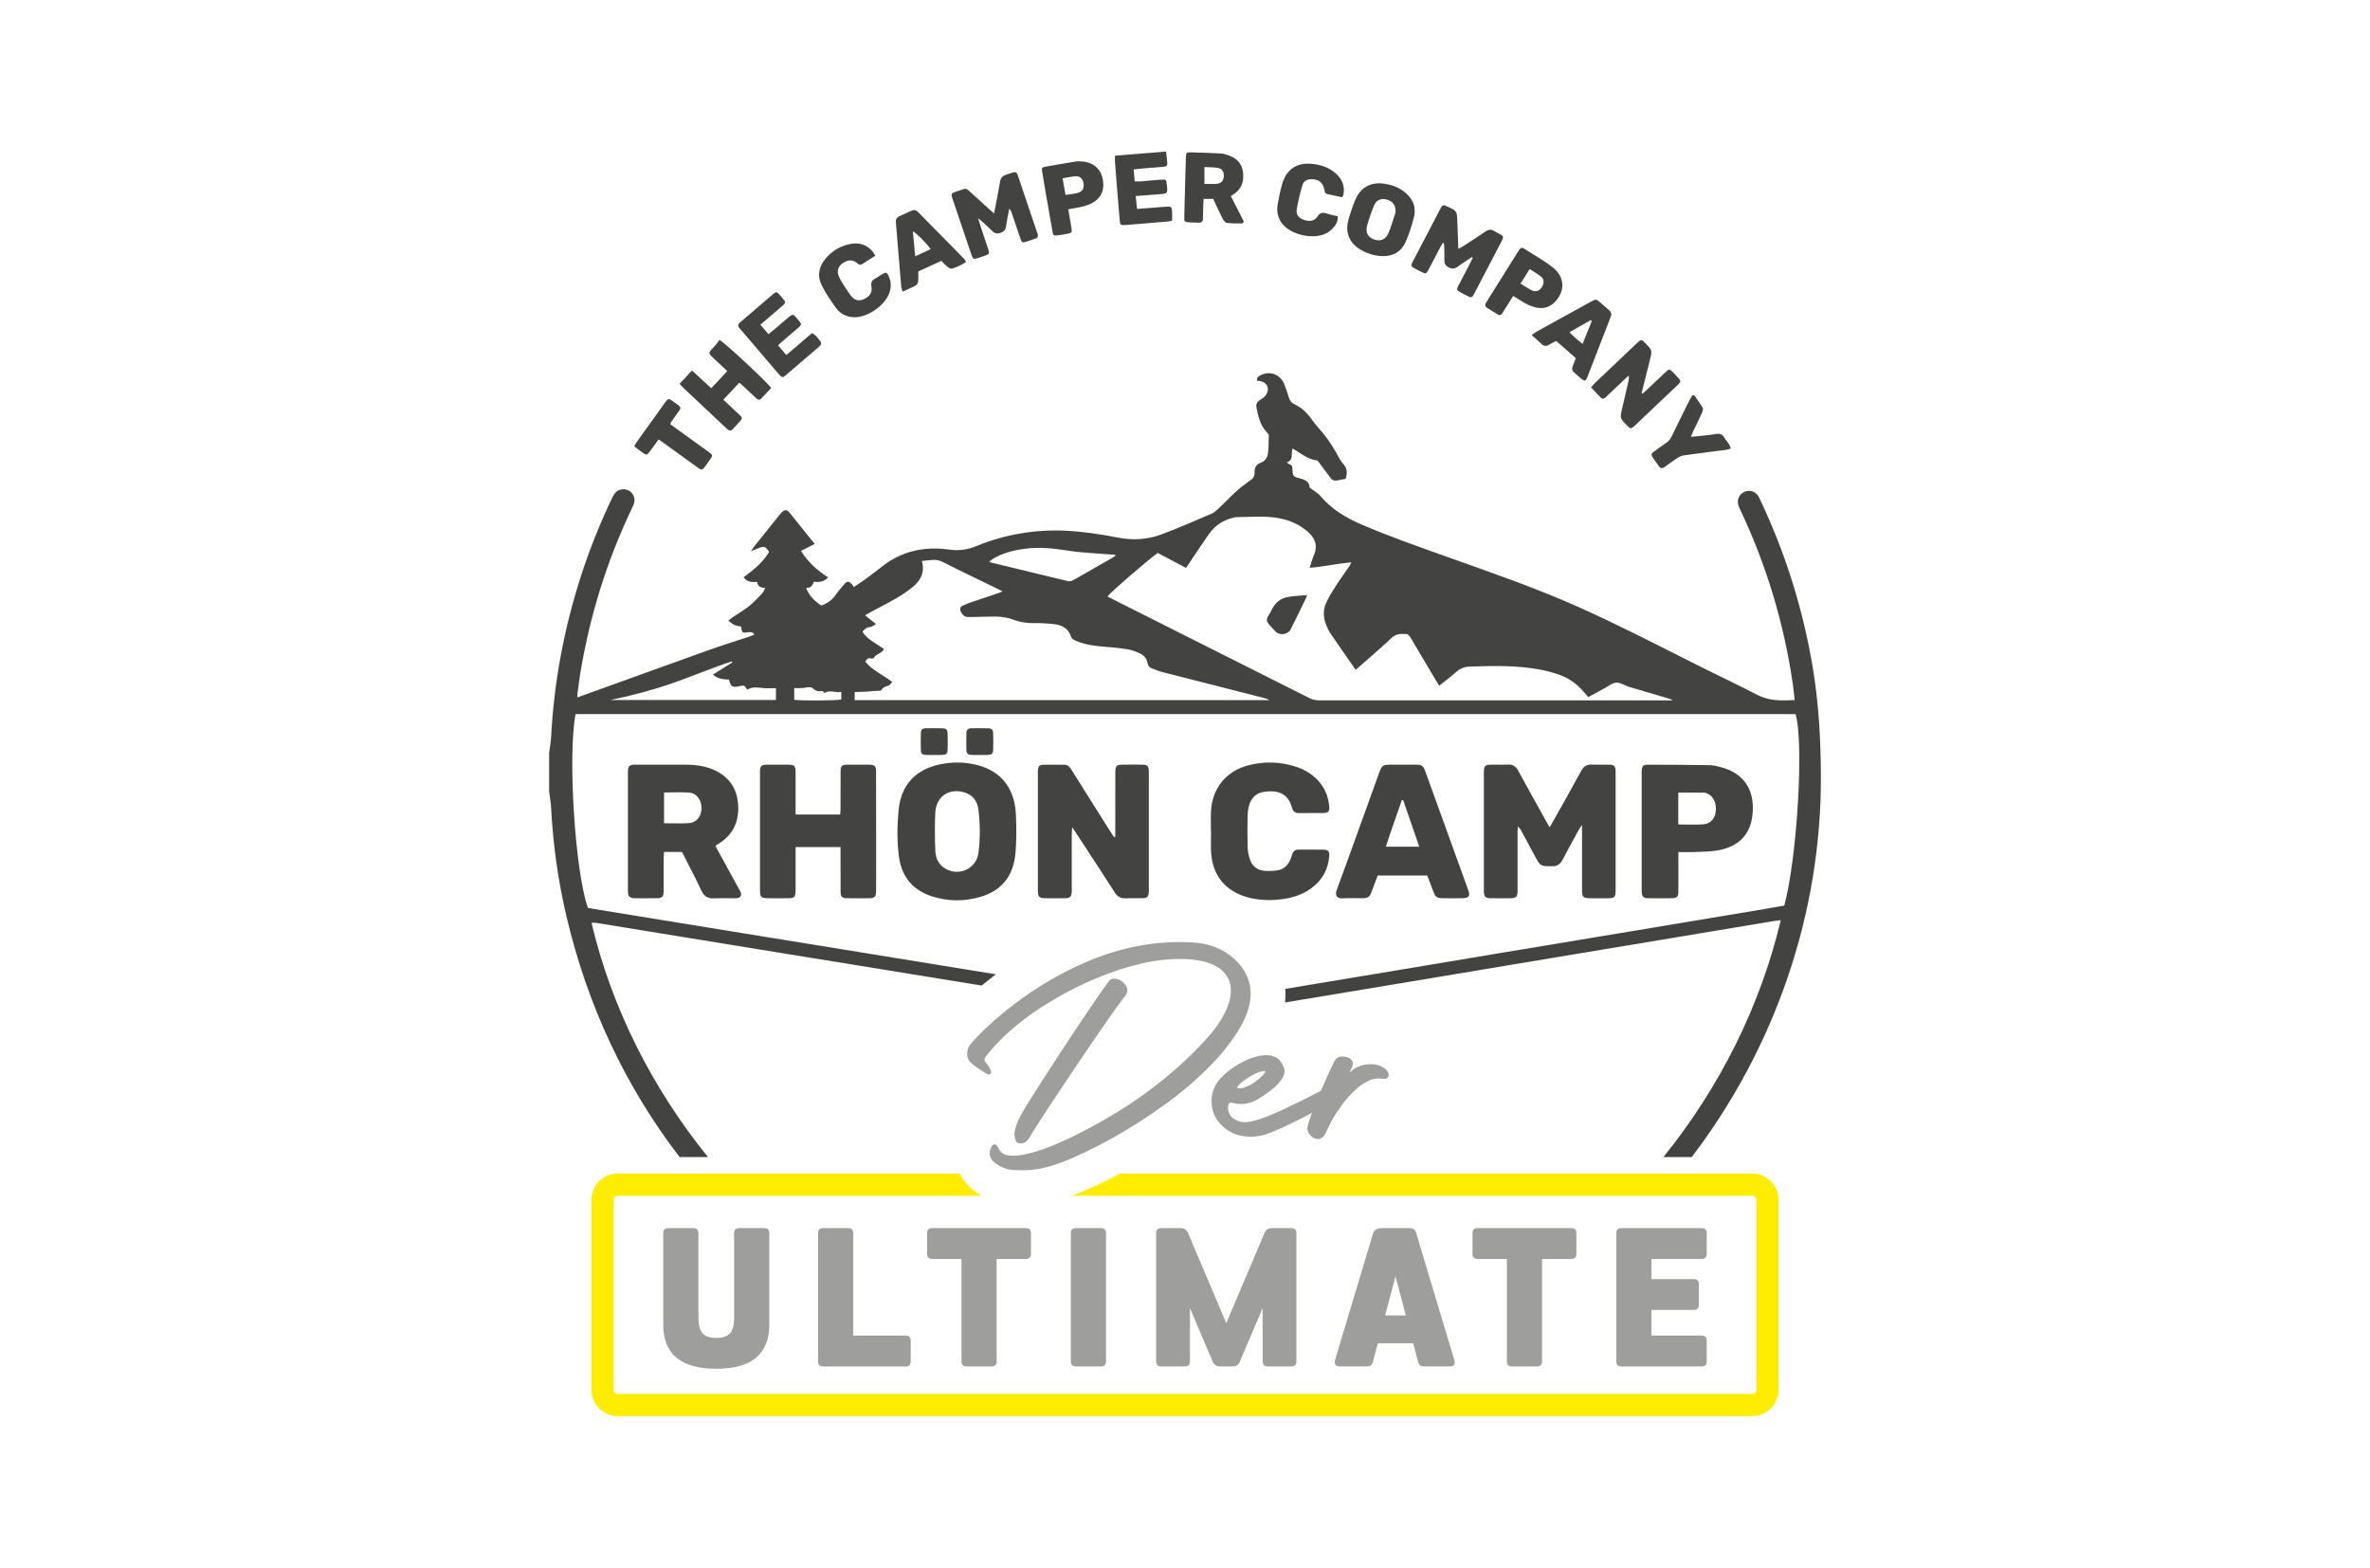 <?xml version="1.0" encoding="UTF-8"?> <svg xmlns="http://www.w3.org/2000/svg" width="384px" height="254px" clip-rule="evenodd" fill-rule="evenodd" image-rendering="optimizeQuality" shape-rendering="geometricPrecision" text-rendering="geometricPrecision" version="1.0" viewBox="0 0 384 254.03" xml:space="preserve"> <defs> <style type="text/css"> .fil2 {fill:#9E9E9D} .fil0 {fill:#434342;fill-rule:nonzero} .fil1 {fill:#FFED00;fill-rule:nonzero} </style> </defs> <path class="fil0" d="m269.52 187.5c9.14-11.32 15.72-24.48 19.02-38.39-0.4 0.04-0.7 0.07-1 0.12-6.06 1.01-12.13 2.02-18.19 3.03-6.09 1.02-12.19 2.03-18.28 3.04l-19.38 3.24c-6.45 1.08-12.91 2.14-19.37 3.22l-4.11 0.68c0.07-0.72 0.09-1.45 0.04-2.2l15-2.49c6.46-1.07 12.92-2.16 19.37-3.24 7.19-1.2 14.38-2.38 21.56-3.58 7.31-1.22 14.62-2.44 21.92-3.66 1.02-0.17 2.04-0.36 3.01-0.53 2.1-7.81 3.19-26.43 1.83-31.02h-197.7c-1.28 6.79-0.08 25.52 2 31.39 0.3 0.06 0.63 0.13 0.96 0.18 3.97 0.65 7.95 1.3 11.92 1.94 5.5 0.89 10.99 1.79 16.48 2.68 5.1 0.82 10.19 1.65 15.29 2.48 5.49 0.89 10.98 1.79 16.47 2.68 1.67 0.27 3.34 0.54 5.01 0.81-0.13 0.1-0.26 0.2-0.4 0.3-0.65 0.5-1.29 1-1.93 1.52-5.2-0.84-10.41-1.7-15.62-2.54-5.49-0.89-10.98-1.78-16.48-2.67-5.09-0.83-10.19-1.66-15.29-2.49-5.03-0.82-10.07-1.64-15.11-2.46-0.23-0.03-0.47 0-0.71 0 3.19 13.54 9.69 26.62 18.87 37.96h-4.6c-8.83-11.53-14.93-24.56-18.33-39-1.36-5.78-2.18-11.66-2.49-17.6-0.04-0.88-0.21-1.76-0.32-2.63v-6.28c0.11-0.85 0.27-1.69 0.32-2.54 0.47-8.93 2.1-17.64 4.85-26.14 1.4-4.34 3.1-8.56 5.06-12.67 0.37-0.78 0.85-1.35 1.79-1.36 1.24-0.01 2.1 1.15 1.72 2.34-0.08 0.26-0.21 0.51-0.33 0.76-4.08 8.55-6.85 17.51-8.38 26.86-0.17 1.06-0.3 2.13-0.44 3.19-0.02 0.15 0 0.3 0 0.58 0.39-0.14 0.7-0.24 1-0.36 6.65-2.39 13.29-4.81 19.95-7.19 2.26-0.81 4.55-1.52 6.82-2.28 0.29-0.09 0.57-0.21 0.92-0.35-0.25-0.37-0.55-0.44-0.89-0.39-1.12 0.16-1.12 0.16-1.29-0.91-0.36-0.08-0.76-0.12-1.11-0.28-0.32-0.14-0.58-0.4-0.95-0.67 0.29-0.23 0.46-0.39 0.65-0.52 0.89-0.61 1.84-1.15 2.68-1.81 0.76-0.61 1.43-1.34 2.11-2.04 0.23-0.23 0.35-0.56 0.56-0.93-0.74-0.04-1.26-0.24-1.32-0.98-0.84 0.02-1.63 0.1-2.2-0.77 1.58-1.14 3.11-2.37 4.13-4.1-0.61-0.92-0.8-0.98-1.78-0.58-0.34 0.14-0.67 0.27-1.18 0.48 0.24-0.36 0.37-0.56 0.51-0.74 1.37-1.71 2.73-3.41 4.1-5.12 0.14-0.16 0.27-0.34 0.43-0.48 0.44-0.41 0.81-0.43 1.18 0.03 1.38 1.69 2.74 3.4 4.13 5.12-0.75 0.38-1.44 0.74-2.23 1.14 1.16 1.82 2.63 3.17 4.4 4.28-0.65 0.75-1.46 0.8-2.33 0.71-0.16 0.65-0.56 1.01-1.23 1.01 0.41 1.11 1.27 2.09 2.46 2.84 0.94-0.34 1.74-0.86 2.32-1.72 0.38-0.55 0.83-1.06 1.26-1.58 0.61-0.73 0.83-0.73 1.45-0.05 0.08 0.09 0.13 0.21 0.22 0.37 0.66-0.45 1.23-0.81 1.77-1.2 0.89-0.66 1.79-1.31 2.65-2.01 3.24-2.61 6.97-3.44 11.01-2.87 1.55 0.21 2.95 0.04 4.39-0.55 4.64-1.9 9.49-2.74 14.51-2.51 2.87 0.14 5.69 0.57 8.5 1.12 2.38 0.46 4.75 0.33 7-0.51 2.76-1.02 5.46-2.22 8.18-3.38 0.38-0.16 0.71-0.47 1.03-0.76 1.47-1.35 2.78-2.88 4.42-4.04 0.23-0.16 0.43-0.36 0.66-0.5 0.58-0.33 0.88-0.76 0.84-1.49-0.04-0.65 0.28-1.19 0.95-1.43 0.79-0.28 1.16-0.91 1.23-1.68 0.09-0.91 0.11-1.84 0.12-2.75 0-0.18-0.18-0.39-0.32-0.53-0.74-0.78-1.15-1.74-1.41-2.76-0.09-0.36-0.16-0.72-0.24-1.08-0.17-0.76 0.02-1.08 0.71-1.5 0.35-0.21 0.71-0.51 0.9-0.86 0.55-1.02-0.01-1.98-1.18-2.12l-0.38-0.03c-0.07-0.48 0.21-0.69 0.55-0.87 1.51-0.81 3.22-0.19 3.88 1.44 0.28 0.72 0.52 1.45 0.75 2.18 0.15 0.5 0.42 0.84 0.92 1.07 1.14 0.53 2.02 1.38 2.74 2.4 0.36 0.51 0.75 0.98 1.15 1.44 1.11 1.25 2.08 2.59 2.89 4.06 0.35 0.64 0.65 1.3 1.17 1.85 0.58 0.61 0.61 1.36 0.31 2.34-0.41 0.07-0.82 0.11-1.22 0.22-0.55 0.15-0.95 0-1.28-0.46-0.69-0.94-1.4-1.87-2.05-2.75-1.6-0.15-2.7-1.19-4.03-1.94-0.35 0.73 0.27 1.83-0.95 2.24 0.21 0.15 0.31 0.28 0.43 0.31 0.41 0.12 0.49 0.39 0.49 0.77 0.02 1.11 0.12 1.26 1.19 1.51 0.93 0.22 1.6 0.65 1.59 1.5 0.69 0.53 1.34 0.87 1.77 1.39 1.82 2.14 4.1 3.5 6.66 4.6 4.53 1.95 9.17 3.57 13.8 5.22 7.21 2.57 14.45 5.06 21.44 8.19 6.29 2.82 12.42 5.97 18.57 9.07 3.43 1.73 6.91 3.36 10.32 5.13 1.91 0.99 3.89 0.94 6.04 0.84-0.1-0.87-0.17-1.68-0.28-2.49-1.43-9.84-4.24-19.26-8.49-28.25-0.13-0.28-0.27-0.56-0.36-0.85-0.26-0.88 0.15-1.77 0.97-2.15 0.8-0.37 1.68-0.13 2.21 0.6 0.14 0.2 0.24 0.42 0.35 0.65 4.1 8.66 6.95 17.73 8.53 27.19 0.96 5.75 1.29 11.54 1.32 17.37 0.14 22.52-7.47 44.3-20.93 61.98h-4.59zm-49.86-78.95c-1.41-2.03-2.77-3.97-4.1-5.92-0.26-0.37-0.44-0.81-0.63-1.23-0.57-1.31-0.6-2.65 0.04-3.93 0.46-0.93 1.01-1.83 1.58-2.7 0.65-1.01 1.37-1.97 2.05-2.96 0.12-0.18 0.2-0.4 0.35-0.7-2.31 0.23-4.46 0.71-6.76 0.9 0.27-0.8 0.45-1.49 0.73-2.13 0.56-1.3 0.25-2.42-0.68-3.38-0.42-0.44-0.92-0.82-1.43-1.15-1.13-0.72-2.38-1.17-3.69-1.4-2.29-0.4-4.6-0.16-6.9-0.15l-0.36 0.08c-1.62 0.38-2.95 1.23-3.92 2.58-1.11 1.55-2.14 3.15-3.21 4.73l-0.56 0.84c-1.6-0.85-3.12-1.65-4.59-2.43-1.66 1.19-7.75 6.46-8.14 7.05 0.22 0.11 0.43 0.24 0.65 0.35 10.71 5.38 21.43 10.76 32.13 16.15 0.55 0.28 1.1 0.35 1.69 0.35h56.1 1.01c-0.26-0.21-0.54-0.28-0.83-0.36-2.09-0.61-4.18-1.22-6.27-1.85-0.7-0.21-1.4-0.72-2.06-0.67-0.68 0.05-1.31 0.62-1.96 0.96-0.86 0.46-1.72 0.93-2.56 1.39-1.81-2.25-3.03-3.13-5.44-3.88-0.77-0.24-1.54-0.43-2.33-0.58-3.77-0.71-7.59-0.62-11.4-0.49-0.87 0.03-1.58 0.29-2.24 0.88-0.85 0.77-1.79 1.46-2.73 2.22-0.22-0.35-0.38-0.61-0.54-0.87-1.37-2.3-2.73-4.61-4.1-6.9-0.15-0.24-0.39-0.59-0.61-0.6-0.87-0.05-1.7-0.12-2.47 0.62-1.85 1.75-3.81 3.4-5.82 5.18zm-75.1 1.96c-0.23 0.22-0.38 0.5-0.61 0.58-0.45 0.17-0.91 0.25-1.16 0.75-0.04 0.09-0.32 0.08-0.5 0.1-0.33 0.02-0.66 0.03-0.98 0.05-0.31 0.03-0.61 0.07-0.92 0.09-0.63 0.03-1.26 0.04-1.92 0.06v1.31h67.19c-0.25-0.18-0.53-0.26-0.82-0.34-5.51-1.4-11.02-2.8-16.53-4.21-0.56-0.14-1.1-0.37-1.64-0.58-0.4-0.15-0.67-0.43-0.74-0.87-0.13-0.81-0.67-1.32-1.36-1.63-0.62-0.27-1.27-0.51-1.93-0.62-1.24-0.19-2.5-0.32-3.75-0.41-1.51-0.11-3-0.31-4.41-0.89-0.39-0.16-0.82-0.31-0.97-0.78-0.42-1.34-1.5-1.83-2.74-1.98-1.13-0.14-2.27-0.18-3.41-0.17-0.93 0-1.83-0.11-2.72-0.4-0.46-0.16-0.92-0.34-1.4-0.44-0.6-0.12-1.21-0.21-1.81-0.22-1.42 0-2.83 0.06-4.25 0.08-0.21 0-0.43 0.01-0.64-0.04-0.43-0.09-0.89-0.67-0.96-1.14-0.08-0.56 0.38-0.64 0.72-0.8 0.36-0.18 0.74-0.32 1.12-0.44 1.42-0.49 2.86-0.96 4.28-1.44 0.21-0.07 0.41-0.17 0.72-0.3-0.39-0.2-0.65-0.35-0.93-0.48-2.93-1.43-5.87-2.82-8.77-4.3-1.13-0.58-2.18-0.21-3.36-0.15 0.54 1.91-0.25 3.24-1.58 4.3-0.81 0.65-1.69 1.24-2.59 1.76-1.33 0.78-2.7 1.46-4.06 2.19-0.29 0.16-0.57 0.34-0.97 0.56 0.62 0.5 1.15 0.93 1.78 1.43-0.4 0.2-0.69 0.44-0.99 0.47-0.56 0.04-0.87 0.35-1.21 0.75 0.38 0.65 0.95 1.12 1.56 1.54 0.63 0.43 1.27 0.84 1.93 1.27-0.38 0.78-1.36 0.78-1.69 1.51l-0.35 0.03c-0.47-0.17-0.75 0.06-0.99 0.5 1.14 1.45 2.87 2.14 4.36 3.3zm-26.46-0.39c-0.95-0.02-1.82-0.12-2.6-0.8 1.08-0.68 2.11-1.32 3.14-1.97l-0.08-0.17c-3.28 1.07-6.46 2.43-9.71 3.56-3.26 1.13-6.58 1.99-9.95 2.69h26.81v-1.92c-0.79 0-1.49 0.06-2.18-0.02-0.86-0.09-1.7-0.24-2.46 0.27-0.5-0.75-0.5-0.75-1.27-0.57-1.1 0.27-1.44 0.07-1.7-1.07zm62.62-20.07-0.06-0.16c-0.34-0.02-0.68-0.03-1.01-0.06-2.2-0.19-4.43-0.25-6.6-0.6-2.36-0.38-4.69-0.62-7.06-0.3-1.81 0.24-3.55 0.69-5.14 1.64-0.19 0.11-0.36 0.28-0.59 0.46 0.18 0.07 0.26 0.11 0.34 0.13 4.12 1 8.24 1.98 12.35 2.99 0.41 0.1 0.71 0 1.04-0.19 2.07-1.2 4.16-2.38 6.24-3.57 0.17-0.1 0.33-0.23 0.49-0.34zm-52.04 23.35c1.34 0.18 6.96 0.13 7.63-0.06v-1.23c-0.94 0.25-1.86-0.44-2.73 0.21l-0.24-0.32c-0.35-0.04-0.73 0.05-1.04-0.06-0.35-0.11-0.63-0.5-0.97-0.57-0.41-0.07-0.85 0.1-1.28 0.12-0.44 0.03-0.89 0.01-1.37 0.01v1.9zm32.38-78.8c0.35-1.85 0.7-3.5 0.97-5.16 0.11-0.65 0.41-0.94 1.01-1.14 1.88-0.61 1.59-0.7 2.19 1.07 0.9 2.64 1.79 5.3 2.68 7.94 0.07 0.21 0.14 0.41 0.21 0.61 0.13 0.4-0.02 0.65-0.42 0.77-0.44 0.14-0.87 0.3-1.31 0.44-0.76 0.24-0.82 0.22-1.08-0.52-0.47-1.36-0.92-2.73-1.39-4.1-0.07-0.23-0.16-0.45-0.4-0.69-0.17 0.95-0.39 1.89-0.51 2.85-0.08 0.62-0.4 0.89-0.95 1.08-0.5 0.16-0.89 0.09-1.26-0.28-0.52-0.52-1.07-1.02-1.61-1.52-0.17-0.15-0.36-0.29-0.72-0.58 0.2 0.64 0.33 1.07 0.47 1.5 0.39 1.17 0.79 2.33 1.17 3.5 0.24 0.72 0.19 0.81-0.54 1.07-0.37 0.13-0.75 0.26-1.13 0.38-0.73 0.23-0.78 0.2-1.05-0.56-0.08-0.2-0.14-0.4-0.21-0.61-0.95-2.79-1.89-5.58-2.83-8.38-0.3-0.88-0.28-0.94 0.64-1.24 1.84-0.59 1.29-0.72 2.71 0.53 1.08 0.96 2.14 1.93 3.36 3.04zm77.43 7.06c-0.76 0.51-1.54 0.99-2.27 1.54-0.56 0.41-1.04 0.4-1.61 0.06-0.38-0.22-0.58-0.5-0.57-0.95 0.01-0.77-0.01-1.54-0.03-2.31 0-0.23-0.02-0.47-0.17-0.73-0.12 0.2-0.25 0.38-0.36 0.58-0.67 1.28-1.33 2.57-2.01 3.84-0.37 0.7-0.45 0.72-1.14 0.38-0.44-0.21-0.87-0.45-1.3-0.68-0.34-0.18-0.42-0.43-0.24-0.77l0.04-0.08c1.54-2.94 3.07-5.89 4.61-8.82 0.28-0.54 0.4-0.55 0.96-0.3 1.68 0.75 1.67 0.75 1.73 2.57 0.04 1.4 0.1 2.81 0.16 4.32 0.28-0.15 0.5-0.24 0.7-0.36 1.23-0.8 2.48-1.59 3.7-2.43 0.49-0.34 0.93-0.39 1.44-0.07 0.28 0.19 0.59 0.32 0.89 0.48 0.6 0.35 0.63 0.44 0.32 1.1-0.18 0.36-0.37 0.71-0.56 1.06-1.28 2.45-2.56 4.91-3.84 7.36-0.44 0.85-0.49 0.86-1.32 0.44-0.33-0.17-0.66-0.33-0.98-0.52-0.63-0.35-0.67-0.43-0.34-1.07 0.64-1.26 1.31-2.51 1.96-3.76 0.13-0.25 0.24-0.5 0.36-0.74l-0.13-0.14zm27.66 22.13c0.22-0.2 0.45-0.39 0.67-0.6 1.05-0.99 2.09-1.99 3.15-2.98 0.45-0.42 0.57-0.41 1 0.01 0.35 0.35 0.68 0.71 1.01 1.08 0.4 0.45 0.39 0.54-0.05 0.99-0.26 0.26-0.54 0.51-0.8 0.76-2.08 1.97-4.15 3.94-6.23 5.91-0.62 0.59-0.68 0.57-1.26-0.01-1.17-1.18-1.17-1.18-0.8-2.78 0.34-1.47 0.69-2.93 1.02-4.4 0.07-0.28 0.11-0.57 0.02-0.91-0.99 0.94-1.99 1.89-2.99 2.83-0.24 0.23-0.49 0.47-0.74 0.7-0.26 0.25-0.54 0.29-0.8 0.02-0.51-0.52-1.01-1.06-1.55-1.63 0.25-0.29 0.41-0.51 0.6-0.69 2.3-2.18 4.59-4.37 6.89-6.54 0.62-0.59 0.68-0.58 1.26 0.01 1.18 1.2 1.18 1.2 0.78 2.78-0.45 1.79-0.89 3.57-1.34 5.35l0.16 0.1zm-66.72-32.01c0.73 1.42 1.42 2.78 2.12 4.15-0.14 0.13-0.23 0.28-0.32 0.28-0.82-0.01-1.66 0.01-2.47-0.09-0.25-0.04-0.52-0.41-0.66-0.68-0.53-1.04-1.01-2.11-1.53-3.21h-1.56c-0.02 0.56-0.05 1.13-0.07 1.7-0.01 0.5-0.03 0.99-0.03 1.48 0.01 0.46-0.2 0.68-0.67 0.67-0.55-0.02-1.1-0.02-1.66-0.06-0.63-0.05-0.72-0.14-0.7-0.81 0.05-2.18 0.11-4.36 0.17-6.54 0.03-1.08 0.06-2.15 0.1-3.23 0.03-0.67 0.1-0.77 0.75-0.75 1.63 0.04 3.26 0.09 4.88 0.18 0.42 0.02 0.85 0.15 1.25 0.29 1.29 0.45 2.17 1.28 2.36 2.68 0.2 1.48-0.16 2.75-1.48 3.62-0.13 0.08-0.25 0.17-0.48 0.32zm-4.28-1.98c0.71 0 1.35 0.04 1.99-0.01 0.72-0.06 1.11-0.49 1.15-1.19 0.05-0.77-0.28-1.29-1.01-1.4-0.68-0.1-1.38-0.09-2.13-0.13v2.73zm-75.36 32.21c-0.88 0.94-1.72 1.82-2.6 2.76 0.87 0.82 1.68 1.57 2.48 2.32 0.69 0.66 0.69 0.68 0.02 1.4-0.33 0.36-0.67 0.72-1 1.07-0.26 0.28-0.53 0.28-0.81 0.02l-0.34-0.31c-2.26-2.12-4.52-4.25-6.79-6.38-0.19-0.18-0.37-0.39-0.65-0.69 0.66-0.71 1.29-1.39 2.01-2.16 1.07 0.98 2.06 1.89 3.12 2.87 0.86-0.92 1.69-1.8 2.6-2.77-0.7-0.65-1.36-1.28-2.02-1.9-1.16-1.09-1.14-0.96-0.05-2.13 0.31-0.33 0.57-0.72 0.8-1.03 0.9 0.46 7.88 6.99 8.38 7.79-0.52 0.56-1.05 1.14-1.6 1.71-0.32 0.33-0.6 0.17-0.87-0.09-0.67-0.63-1.35-1.26-2.02-1.89-0.18-0.17-0.36-0.33-0.66-0.59zm104.17-20.51c-1.32-0.04-2.54-0.43-3.65-1.13-1.68-1.06-2.36-2.68-1.86-4.6 0.31-1.19 0.71-2.36 1.19-3.48 0.82-1.95 2.53-2.83 4.62-2.53 1.14 0.17 2.21 0.53 3.14 1.22 1.44 1.06 2.13 2.48 1.69 4.25-0.33 1.33-0.77 2.65-1.31 3.92-0.71 1.62-2.04 2.4-3.82 2.35zm2.16-7.35c-0.01-0.97-0.53-1.59-1.48-1.83-0.84-0.21-1.61 0.07-1.98 0.93-0.47 1.09-0.86 2.23-1.17 3.38-0.28 1.08 0.2 1.85 1.17 2.18 1.02 0.35 1.88 0 2.32-1.07 0.42-1.01 0.73-2.08 1.08-3.13 0.05-0.17 0.05-0.36 0.06-0.46zm-102.93 18.47c0.48 0.56 0.87 1.02 1.32 1.54 0.5-0.41 0.97-0.8 1.43-1.19 0.66-0.56 1.3-1.13 1.97-1.68 0.46-0.38 0.6-0.37 1 0.07 1.21 1.37 1.1 1.15-0.07 2.17-0.91 0.79-1.82 1.57-2.79 2.41 0.45 0.53 0.87 1.03 1.34 1.6 1.42-1.22 2.79-2.39 4.17-3.56 0.7 0.34 1.04 0.95 1.44 1.47 0.08 0.09-0.01 0.33-0.06 0.5l-0.19 0.19c-1.82 1.56-3.63 3.13-5.46 4.68-0.48 0.41-0.61 0.38-1.12-0.2-1.92-2.24-3.84-4.48-5.75-6.73-0.2-0.23-0.4-0.47-0.6-0.69-0.32-0.35-0.29-0.64 0.07-0.94 0.75-0.63 1.49-1.28 2.24-1.92 1.03-0.88 2.04-1.77 3.08-2.64 0.56-0.47 0.64-0.46 1.12 0.1 1.16 1.35 1.18 1.11-0.12 2.24-0.98 0.84-1.95 1.67-3.02 2.58zm60.82-20.85c0.08 0.76 0.14 1.38 0.22 2.09 1.07-0.09 2.08-0.17 3.08-0.24 0.61-0.05 1.22-0.11 1.84-0.13 0.59-0.02 0.7 0.07 0.75 0.67 0.04 0.51 0 1.03 0 1.6-0.26 0.05-0.49 0.12-0.72 0.14-2.18 0.19-4.35 0.37-6.53 0.54l-0.37 0.03c-0.74 0.01-0.79-0.02-0.86-0.74-0.18-2.05-0.35-4.11-0.51-6.16-0.1-1.13-0.18-2.27-0.26-3.4-0.02-0.29 0-0.58 0-0.94 2.81-0.23 5.49-0.44 8.28-0.67 0.08 0.73 0.18 1.33 0.2 1.93 0.02 0.45-0.34 0.52-0.7 0.55-0.95 0.07-1.9 0.14-2.85 0.22-0.6 0.05-1.21 0.12-1.9 0.19 0.06 0.66 0.11 1.27 0.17 1.94 0.35 0 0.68 0.02 1 0 1.07-0.09 2.15-0.2 3.22-0.27 0.86-0.07 0.89-0.03 0.98 0.79 0.16 1.48 0.16 1.47-1.32 1.57-1.19 0.08-2.38 0.19-3.72 0.29zm-27.49 10.68c-0.74 0.52-1.5 0.83-2.27 1.08-0.19 0.07-0.52-0.12-0.72-0.27-0.35-0.29-0.65-0.63-1.01-0.99-1.3 0.6-2.54 1.17-3.74 1.72 0 0.59 0.03 1.08-0.02 1.56-0.02 0.25-0.15 0.58-0.34 0.68-0.66 0.37-1.37 0.66-2.16 1.02-0.11-0.32-0.22-0.53-0.24-0.75-0.3-3.49-0.57-6.98-0.87-10.47-0.04-0.51 0.16-0.81 0.61-1.01 0.62-0.27 1.23-0.55 1.84-0.84 0.44-0.22 0.8-0.17 1.16 0.19 2.5 2.55 5 5.09 7.5 7.63 0.08 0.09 0.12 0.21 0.26 0.45zm-8.24-0.92c0.64-0.29 1.16-0.53 1.69-0.77 0.27-0.12 0.54-0.26 0.81-0.4-0.72-1.01-2.29-2.58-2.88-2.88 0.12 1.3 0.24 2.59 0.38 4.05zm107.04 16.5c-1.06-0.93-2.1-1.84-3.17-2.78-0.41 0.22-0.8 0.4-1.16 0.62-0.47 0.3-0.85 0.22-1.24-0.15-0.48-0.46-0.99-0.89-1.58-1.42 0.37-0.26 0.61-0.45 0.86-0.59 2.91-1.61 5.81-3.21 8.72-4.81 0.84-0.47 0.88-0.46 1.61 0.18 0.47 0.4 0.92 0.82 1.39 1.21 0.33 0.28 0.4 0.6 0.25 0.99-0.15 0.41-0.31 0.81-0.46 1.21-1.07 2.75-2.14 5.5-3.2 8.25-0.07 0.17-0.12 0.35-0.2 0.51-0.24 0.49-0.41 0.54-0.84 0.19s-0.83-0.74-1.26-1.09c-0.33-0.28-0.37-0.6-0.22-0.99 0.18-0.42 0.32-0.86 0.5-1.33zm2.59-6-0.15-0.16c-1.13 0.65-2.26 1.29-3.46 1.97 0.7 0.72 1.36 1.29 2.13 1.88 0.53-1.32 1.01-2.5 1.48-3.69zm-12.73-4.07c-0.5 0.78-0.97 1.53-1.44 2.28-0.11 0.18-0.23 0.36-0.34 0.54-0.18 0.27-0.41 0.38-0.7 0.19-0.61-0.37-1.2-0.74-1.8-1.12-0.28-0.19-0.31-0.45-0.15-0.73 0.08-0.16 0.19-0.31 0.28-0.47 1.63-2.6 3.26-5.2 4.89-7.8l0.25-0.39c0.2-0.31 0.46-0.38 0.78-0.18 1.54 1 3.17 1.9 4.62 3.03 2.01 1.56 2.08 3.91 0.31 5.68-0.77 0.76-1.69 1.06-2.77 0.88-1.03-0.17-1.91-0.65-2.77-1.2-0.36-0.23-0.72-0.45-1.16-0.71zm1.19-2c0.65 0.39 1.18 0.76 1.74 1.05 0.69 0.36 1.25 0.18 1.68-0.44 0.46-0.68 0.44-1.33-0.16-1.8-0.55-0.43-1.16-0.77-1.78-1.17-0.52 0.82-0.97 1.54-1.48 2.36zm-104.54-4.52c-0.76 0.48-1.48 0.95-2.2 1.39-0.35 0.22-0.58-0.07-0.81-0.24-0.57-0.43-1.16-0.51-1.82-0.21-1.22 0.57-1.6 1.53-0.96 2.71 0.52 0.94 1.11 1.85 1.73 2.72 0.62 0.86 1.34 1.04 2.17 0.68 0.98-0.43 1.43-1.1 1.24-2.1-0.11-0.59 0.05-0.92 0.55-1.2 0.45-0.25 0.87-0.57 1.32-0.83 0.48-0.27 0.63-0.22 0.88 0.26 0.48 0.96 0.51 1.94 0.12 2.95-0.75 1.97-3.46 3.85-5.57 3.84-1.24-0.01-2.31-0.51-3.03-1.5-0.83-1.14-1.62-2.32-2.27-3.57-0.82-1.58-0.54-3.13 0.6-4.47 1.12-1.31 2.55-2.11 4.26-2.38 1.57-0.25 3 0.47 3.79 1.95zm75.65-9.47c-0.84-0.18-1.65-0.35-2.45-0.54-0.38-0.09-0.39-0.42-0.45-0.72-0.26-1.13-0.86-1.62-1.98-1.67-0.73-0.03-1.35 0.25-1.55 0.91-0.4 1.32-0.73 2.67-0.95 4.02-0.13 0.83 0.37 1.38 1.18 1.66 0.9 0.31 1.72 0.19 2.15-0.5 0.41-0.66 0.86-0.76 1.53-0.53 0.58 0.2 1.18 0.3 1.79 0.44 0.07 0.86-0.33 1.43-0.8 1.95-0.84 0.93-1.95 1.27-3.15 1.29-1.34 0.02-2.63-0.29-3.8-0.97-1.56-0.91-2.29-2.43-1.98-4.22 0.19-1.12 0.43-2.23 0.74-3.32 0.65-2.26 2.3-3.41 4.63-3.23 1.46 0.11 2.84 0.52 3.98 1.51 1.07 0.93 1.59 2.09 1.29 3.54-0.02 0.08-0.07 0.16-0.18 0.38zm-44.4 1.95c0.19 1.08 0.36 2.05 0.52 3.02 0.11 0.71 0.07 0.79-0.64 0.94-0.54 0.11-1.08 0.2-1.63 0.26-0.6 0.07-0.69 0.01-0.8-0.6-0.37-2.05-0.72-4.11-1.08-6.17-0.2-1.18-0.41-2.37-0.59-3.55-0.1-0.63-0.06-0.7 0.55-0.81 1.63-0.3 3.27-0.57 4.9-0.84 0.22-0.04 0.43-0.03 0.65-0.02 2.42 0.02 3.89 1.58 3.79 4-0.05 1.19-0.62 2.03-1.6 2.64-0.89 0.54-1.88 0.73-2.88 0.91-0.36 0.06-0.72 0.13-1.19 0.22zm-0.44-2.33c0.45-0.06 0.81-0.11 1.17-0.17 0.31-0.05 0.61-0.09 0.9-0.19 0.7-0.23 0.97-0.75 0.85-1.52-0.11-0.75-0.58-1.21-1.3-1.15-0.69 0.05-1.36 0.21-2.1 0.34 0.17 0.94 0.31 1.75 0.48 2.69zm101.86 32.44c0.47 0.68 0.98 1.33 1.38 2.03 0.12 0.2 0 0.6-0.12 0.86-0.44 0.98-0.92 1.94-1.38 2.91-0.13 0.28-0.24 0.56-0.41 0.95 0.73-0.06 1.35-0.11 1.97-0.18 0.74-0.08 1.47-0.16 2.2-0.28 0.55-0.09 0.95 0.07 1.23 0.56 0.33 0.58 0.89 1.02 1.07 1.8-0.25 0.08-0.46 0.17-0.69 0.2-2.28 0.3-4.56 0.58-6.84 0.9-0.38 0.05-0.77 0.21-1.09 0.41-0.72 0.47-1.41 0.99-2.11 1.49-0.37 0.28-0.67 0.23-0.93-0.15-0.31-0.45-0.65-0.89-0.95-1.35-0.33-0.51-0.32-0.64 0.16-0.99 0.63-0.48 1.28-0.95 1.95-1.39 0.42-0.29 0.71-0.64 0.93-1.1 0.95-1.97 1.92-3.92 2.89-5.87 0.13-0.26 0.3-0.51 0.45-0.76l0.29-0.04zm-167.79 7.17c-0.47 0.64-0.88 1.21-1.3 1.78-0.62 0.85-0.62 0.86-1.51 0.22-0.37-0.27-0.72-0.55-1.14-0.87 0.14-0.26 0.23-0.48 0.37-0.67 1.54-2.15 3.08-4.3 4.63-6.45 0.46-0.64 0.58-0.67 1.18-0.24 1.69 1.22 1.57 0.88 0.46 2.46-0.24 0.35-0.49 0.71-0.74 1.06l-0.07 0.25c0.35 0.25 0.72 0.52 1.09 0.79 1.69 1.22 3.39 2.44 5.08 3.67 0.76 0.55 0.76 0.59 0.2 1.38-0.24 0.35-0.49 0.7-0.75 1.04-0.44 0.58-0.52 0.6-1.12 0.18-1.23-0.87-2.44-1.76-3.67-2.65-0.87-0.62-1.74-1.25-2.71-1.95zm148.97 63.49c-0.85 1.57-1.71 3.13-2.54 4.71-0.36 0.67-0.85 0.97-1.62 0.97-1.9 0.01-1.93 0.01-2.81-1.62-0.74-1.39-1.48-2.77-2.23-4.15-0.12-0.23-0.27-0.45-0.55-0.66-0.01 0.23-0.04 0.46-0.04 0.69v9.6c0 1.16-0.16 1.32-1.33 1.33-1.02 0-2.03 0.01-3.05-0.01-0.82-0.01-1.04-0.24-1.08-1.03-0.01-0.22 0-0.43 0-0.65v-18.28c0-1.65 0.04-1.68 1.73-1.68 0.73 0 1.47 0.02 2.21-0.01 0.77-0.04 1.25 0.29 1.61 0.97 1.5 2.75 3.03 5.49 4.56 8.23 0.16 0.29 0.33 0.57 0.55 0.95 0.22-0.37 0.38-0.63 0.52-0.89 1.54-2.74 3.09-5.46 4.58-8.22 0.41-0.75 0.92-1.09 1.76-1.04 0.86 0.04 1.72 0 2.58 0.01 1.08 0.01 1.24 0.17 1.25 1.23v8.67 10.43c0 1.16-0.16 1.31-1.35 1.32-0.98 0-1.97 0.01-2.95-0.01-0.92-0.01-1.13-0.22-1.14-1.16-0.01-3.16 0-6.33 0-9.5 0-0.4 0-0.8-0.01-1.2-0.25 0.31-0.45 0.66-0.65 1zm-74.98 0.92v-0.9c0-3.17 0-6.34 0.01-9.51 0-1.13 0.15-1.28 1.27-1.29 1.05-0.01 2.09-0.02 3.14 0 0.79 0.02 0.97 0.21 1.01 0.99 0.02 0.21 0.01 0.43 0.01 0.64v18.38 0.46c-0.03 0.98-0.22 1.17-1.22 1.17-0.83 0.01-1.66-0.03-2.49 0.02s-1.37-0.27-1.82-0.97c-2.04-3.19-4.13-6.35-6.2-9.52-0.18-0.28-0.37-0.55-0.69-1.03-0.03 0.5-0.07 0.78-0.07 1.06v8.87c0 0.21 0.01 0.43-0.01 0.64-0.05 0.63-0.29 0.91-0.91 0.93-1.23 0.02-2.46 0.02-3.69-0.01-0.57-0.01-0.82-0.3-0.87-0.86-0.02-0.19-0.01-0.37-0.01-0.56v-18.83c0-0.19-0.01-0.38 0.01-0.56 0.05-0.54 0.26-0.79 0.81-0.8 1.17-0.03 2.34-0.01 3.51-0.01 0.52 0.01 0.82 0.34 1.08 0.75 0.83 1.33 1.67 2.66 2.5 3.99 1.36 2.16 2.72 4.32 4.08 6.48 0.11 0.18 0.24 0.35 0.36 0.52l0.19-0.05zm-64.79 1.43c0.14 0.3 0.27 0.57 0.42 0.83 1.11 2.03 2.22 4.05 3.33 6.07 0.1 0.19 0.22 0.37 0.31 0.57 0.24 0.57 0.02 0.96-0.6 1.04-0.18 0.02-0.37 0.01-0.55 0.01-1.05 0-2.1-0.04-3.14 0.01-0.98 0.05-1.6-0.31-2.03-1.22-0.85-1.84-1.81-3.63-2.72-5.44-0.14-0.28-0.28-0.55-0.44-0.86h-2.91c-0.02 0.35-0.05 0.68-0.06 1.01 0 1.75 0.01 3.5 0 5.26-0.01 1.03-0.21 1.23-1.25 1.23-1.08 0.01-2.15 0.01-3.23 0.01-1.08-0.01-1.31-0.23-1.31-1.29-0.01-1.91 0-3.81 0-5.72v-13.01c0-0.22-0.01-0.43 0-0.65 0.05-0.71 0.26-0.93 0.95-0.98h0.37 7.93c1.74 0 3.44 0.22 5.02 1 2.26 1.14 3.43 3 3.59 5.51 0.15 2.59-0.72 4.71-2.95 6.16-0.23 0.14-0.47 0.29-0.73 0.46zm-8.33-3.64c1.38 0 2.67 0.06 3.95-0.01 1.3-0.08 2.07-1.02 2.12-2.36 0.04-1.36-0.74-2.49-1.99-2.59-1.33-0.11-2.68-0.02-4.08-0.02v4.98zm21.32-1.41h7.23c0.02-0.34 0.05-0.64 0.05-0.94 0.01-1.96 0-3.93 0.01-5.9 0-1.08 0.15-1.23 1.23-1.24 1.04-0.01 2.09-0.01 3.13 0 1.26 0 1.39 0.14 1.39 1.36 0.01 5.26 0.01 10.53 0.01 15.79 0 1.1 0 2.21-0.01 3.32-0.01 0.94-0.21 1.16-1.12 1.17-1.2 0.02-2.4 0.02-3.6 0-0.81-0.01-1.03-0.24-1.03-1.06-0.01-2.06-0.01-4.12-0.01-6.18v-1.05h-7.28v1.04 5.99c-0.01 1.08-0.19 1.26-1.23 1.26-1.13 0.01-2.27 0.02-3.41 0-0.91-0.01-1.13-0.23-1.13-1.16-0.01-6.43-0.01-12.86 0-19.29 0-1 0.18-1.18 1.19-1.19 1.1-0.01 2.21-0.01 3.32 0s1.25 0.16 1.26 1.31v5.72 1.05zm35.57 6.73c-0.41 3.31-2.21 5.55-5.41 6.55-2.74 0.85-5.52 0.84-8.24-0.08-3.02-1.03-4.75-3.21-5.17-6.36-0.33-2.5-0.3-5.03-0.06-7.54 0.39-4.03 2.64-6.52 6.57-7.4 2.13-0.47 4.28-0.44 6.39 0.14 3.75 1.03 5.86 3.82 6.05 7.96 0.1 2.09 0.12 4.68-0.13 6.73zm-12.92-0.78c0.06 1.08 0.47 2.04 1.4 2.68 2.2 1.52 5.24 0.25 5.58-2.4 0.15-1.18 0.22-2.37 0.22-3.56-0.01-1.15-0.08-2.29-0.22-3.43-0.17-1.43-0.92-2.46-2.38-2.86-2.43-0.67-4.43 0.7-4.61 3.21-0.05 0.73-0.07 1.92-0.07 3.13 0 1.24 0.03 2.48 0.08 3.23zm79.71 3.93h-1.15-6.88c-0.33 0.89-0.65 1.75-0.98 2.6-0.35 0.92-0.58 1.08-1.58 1.08-1.01 0.01-2.03-0.04-3.04 0.02-1.07 0.07-1.37-0.48-1.02-1.42 1.15-3.08 2.25-6.18 3.37-9.27 1.16-3.21 2.31-6.41 3.47-9.62 0.46-1.25 0.6-1.35 1.95-1.35 1.32-0.01 2.65-0.01 3.97 0 1.01 0.01 1.23 0.16 1.57 1.09 2.33 6.42 4.65 12.83 6.96 19.24 0.35 0.96 0.09 1.3-0.94 1.31-1.04 0.02-2.09 0.01-3.14 0-1.02 0-1.23-0.16-1.61-1.16-0.31-0.82-0.62-1.66-0.95-2.52zm-3.9-12.2-0.22-0.02c-0.86 2.49-1.76 4.97-2.59 7.55h5.41c-0.88-2.56-1.74-5.05-2.6-7.53zm44.59 8.4v2.75c0 1.26 0.01 2.52-0.01 3.79-0.01 0.66-0.24 0.92-0.87 0.94-1.39 0.02-2.77 0.02-4.15 0-0.62-0.02-0.87-0.31-0.91-0.93-0.02-0.22-0.01-0.43-0.01-0.65v-18.46c0-0.22-0.01-0.43 0.01-0.65 0.04-0.7 0.24-0.94 0.96-0.94 3.36 0 6.71 0.02 10.06 0.07 0.64 0.01 1.28 0.18 1.9 0.35 3.64 1.01 5.32 3.59 5.06 7.33-0.24 3.46-2.16 5.52-5.68 6.14-1.23 0.21-2.51 0.2-3.76 0.26-0.82 0.04-1.65 0-2.6 0zm-0.02-4.47c1.41 0 2.73 0.07 4.04-0.02 1.09-0.06 1.81-0.83 2-1.87 0.24-1.33-0.23-2.56-1.19-3.05-0.19-0.1-0.4-0.21-0.6-0.21-1.4-0.02-2.81-0.01-4.25-0.01v5.16zm-75.73 1.13c0-1.08-0.04-2.16 0.01-3.23 0.19-3.74 2.42-6.53 6.03-7.48 2.55-0.67 5.12-0.6 7.64 0.19 1.34 0.42 2.54 1.1 3.53 2.11 1.19 1.22 1.82 2.69 1.96 4.37 0.07 0.81-0.14 1.04-0.98 1.05-1.29 0.02-2.58-0.01-3.87 0.02-0.62 0.01-0.99-0.24-1.17-0.82l-0.05-0.18c-0.59-1.97-1.94-2.79-4.42-2.46-1.36 0.18-2.2 1.03-2.54 2.35-0.12 0.5-0.19 1.03-0.2 1.55-0.03 1.69-0.04 3.38 0.01 5.07 0.02 0.67 0.15 1.35 0.36 1.98 0.33 1.02 1.09 1.68 2.13 1.83 0.78 0.11 1.6 0.07 2.37-0.05 0.97-0.15 1.65-0.8 2.04-1.7 0.13-0.28 0.22-0.57 0.31-0.87 0.15-0.5 0.47-0.78 1-0.78 1.39 0 2.77-0.02 4.15 0.01 0.72 0.01 0.93 0.3 0.86 1.1-0.2 2.21-1.22 3.97-3.04 5.24-1.26 0.88-2.67 1.38-4.18 1.62-1.99 0.3-3.98 0.29-5.94-0.23-3.61-0.95-5.77-3.55-5.98-7.28-0.07-1.13-0.01-2.27-0.01-3.41h-0.02zm-37.49-12.39c-0.43 0-0.86 0.01-1.29-0.01-0.58-0.02-0.82-0.2-0.84-0.75-0.03-0.94-0.02-1.9 0-2.84 0.01-0.48 0.31-0.73 0.78-0.73 0.92 0 1.84-0.02 2.76 0.01 0.56 0.02 0.78 0.23 0.79 0.79 0.03 0.92 0.04 1.84 0 2.76-0.02 0.55-0.25 0.73-0.83 0.76-0.46 0.02-0.91 0.01-1.37 0.01zm-7.39 0c-0.43 0-0.86 0.01-1.29-0.01-0.59-0.02-0.81-0.19-0.83-0.74-0.04-0.95-0.02-1.91 0-2.86 0.01-0.47 0.29-0.72 0.77-0.72 0.92 0 1.84-0.02 2.76 0.01 0.57 0.02 0.78 0.23 0.8 0.79 0.03 0.92 0.03 1.84 0 2.76-0.02 0.55-0.25 0.73-0.83 0.76-0.46 0.02-0.92 0.01-1.38 0.01zm60.46-25.91c-0.16 0.41-0.21 0.58-0.29 0.74-0.78 1.6-1.56 3.21-2.36 4.8-0.42 0.86-1.78 1.07-2.43 0.39-0.38-0.41-0.77-0.8-1.13-1.22-0.33-0.38-0.42-0.79-0.11-1.26 0.27-0.41 0.48-0.85 0.71-1.29 0.54-1.02 1.4-1.65 2.51-1.85 0.96-0.17 1.94-0.2 3.1-0.31z"></path> <path class="fil1" d="m100.06 193.76c-0.36 0-0.65 0.29-0.65 0.65v30.82c0 0.36 0.29 0.65 0.65 0.65h70.23 43.69 69.96c0.36 0 0.65-0.29 0.65-0.65v-30.82c0-0.36-0.29-0.65-0.65-0.65h-110.29c0.09-0.03 0.18-0.07 0.27-0.1 0.81-0.31 1.5-0.58 2.1-0.84 0.73-0.32 1.45-0.64 2.15-0.98 0.52-0.24 1.26-0.62 2.2-1.1 0.38-0.2 0.74-0.39 1.09-0.57h102.48c2.33 0 4.24 1.91 4.24 4.24v30.82c0 2.33-1.91 4.24-4.24 4.24h-183.88c-2.33 0-4.24-1.91-4.24-4.24v-30.82c0-2.33 1.91-4.24 4.24-4.24h55.44c0.07 0.14 0.15 0.28 0.23 0.42 0.32 0.54 0.68 1.02 1.09 1.45 0.38 0.41 0.79 0.76 1.22 1.07 0.32 0.23 0.65 0.45 0.99 0.65h-58.97z"></path> <path class="fil2" d="m124.64 199.83v14.8c0 4.78-2.86 7.17-8.59 7.17s-8.6-2.39-8.6-7.17v-14.8c0-0.55 0.28-0.82 0.82-0.82h4.06c0.55 0 0.82 0.27 0.82 0.82v13.52c0 1.33 0.23 2.24 0.69 2.73 0.46 0.48 1.19 0.73 2.21 0.73 1.01 0 1.75-0.25 2.21-0.73 0.46-0.49 0.68-1.4 0.68-2.73v-13.52c0-0.55 0.28-0.82 0.82-0.82h4.07c0.54 0 0.81 0.27 0.81 0.82zm13.6 16.59h8.5c0.54 0 0.81 0.28 0.81 0.82v3.36c0 0.55-0.27 0.82-0.81 0.82h-13.38c-0.55 0-0.82-0.27-0.82-0.82v-20.77c0-0.55 0.27-0.82 0.82-0.82h4.06c0.55 0 0.82 0.27 0.82 0.82v16.59zm17.54-12.42h-4.76c-0.54 0-0.81-0.27-0.81-0.81v-3.36c0-0.55 0.27-0.82 0.81-0.82h15.21c0.54 0 0.81 0.27 0.81 0.82v3.36c0 0.54-0.27 0.81-0.81 0.81h-4.76v16.6c0 0.55-0.27 0.82-0.81 0.82h-4.07c-0.54 0-0.81-0.27-0.81-0.82v-16.6zm17.72 16.6v-20.77c0-0.55 0.27-0.82 0.82-0.82h4.06c0.55 0 0.82 0.27 0.82 0.82v20.77c0 0.55-0.27 0.82-0.82 0.82h-4.06c-0.55 0-0.82-0.27-0.82-0.82zm26.18 0.82h-1.99c-0.59 0-1-0.26-1.21-0.79l-3.68-8.67v8.64c0 0.55-0.27 0.82-0.82 0.82h-3.84c-0.54 0-0.82-0.27-0.82-0.82v-20.77c0-0.55 0.28-0.82 0.82-0.82h3.14c0.59 0 1 0.26 1.21 0.79l6.2 14.61 6.19-14.61c0.21-0.53 0.62-0.79 1.22-0.79h3.13c0.55 0 0.82 0.27 0.82 0.82v20.77c0 0.55-0.27 0.82-0.82 0.82h-3.84c-0.54 0-0.81-0.27-0.81-0.82v-8.64l-3.69 8.67c-0.21 0.53-0.61 0.79-1.21 0.79zm24.25-22.41h4.36c0.34 0 0.6 0.05 0.77 0.17 0.18 0.11 0.31 0.32 0.4 0.62l6.19 20.61c0.04 0.14 0.06 0.25 0.06 0.35 0 0.44-0.27 0.66-0.81 0.66h-4.21c-0.27 0-0.47-0.07-0.61-0.19s-0.24-0.32-0.32-0.58l-0.78-2.98h-5.73l-0.79 2.98c-0.07 0.26-0.18 0.46-0.33 0.58-0.14 0.12-0.36 0.19-0.63 0.19h-4.39c-0.56 0-0.85-0.24-0.85-0.71 0-0.1 0.03-0.23 0.07-0.38l6.19-20.61c0.13-0.27 0.31-0.45 0.55-0.55 0.24-0.11 0.52-0.16 0.86-0.16zm2.18 7.81-1.68 6.34h3.35l-1.67-6.34zm18.05-2.82h-4.75c-0.55 0-0.82-0.27-0.82-0.81v-3.36c0-0.55 0.27-0.82 0.82-0.82h15.2c0.54 0 0.81 0.27 0.81 0.82v3.36c0 0.54-0.27 0.81-0.81 0.81h-4.75v16.6c0 0.55-0.28 0.82-0.82 0.82h-4.07c-0.54 0-0.81-0.27-0.81-0.82v-16.6zm31.57 17.42h-13.03c-0.54 0-0.81-0.27-0.81-0.82v-20.77c0-0.55 0.27-0.82 0.81-0.82h13.03c0.54 0 0.81 0.27 0.81 0.82v3.36c0 0.54-0.27 0.81-0.81 0.81h-8.15v3.27h6.87c0.54 0 0.81 0.27 0.81 0.82v3.36c0 0.54-0.27 0.81-0.81 0.81h-6.87v4.16h8.15c0.54 0 0.81 0.28 0.81 0.82v3.36c0 0.55-0.27 0.82-0.81 0.82z"></path> <path class="fil2" d="m165.89 189.63c-0.03 0-0.22 0-0.58-0.01-0.26 0-0.6-0.01-1.02-0.02-0.51-0.02-1.02-0.11-1.51-0.29s-0.97-0.43-1.43-0.77c-0.34-0.24-0.59-0.51-0.76-0.8-0.18-0.3-0.26-0.62-0.24-0.96 0-0.14 0.03-0.29 0.08-0.45 0.04-0.14 0.1-0.3 0.19-0.46 0.05-0.11 0.11-0.2 0.17-0.26 0.1-0.12 0.21-0.17 0.34-0.17 0.14 0 0.27 0.07 0.39 0.22 0.07 0.08 0.14 0.21 0.22 0.36 0.16 0.32 0.35 0.58 0.57 0.77 0.21 0.18 0.46 0.31 0.74 0.38 0.16 0.04 0.33 0.07 0.52 0.08 0.2 0.02 0.4 0.03 0.61 0.03 0.48 0 1.03-0.06 1.65-0.18 0.63-0.11 1.34-0.29 2.12-0.53 0.79-0.24 1.64-0.54 2.53-0.9 0.9-0.36 1.85-0.78 2.86-1.27 4.44-2.14 8.5-4.54 12.17-7.19 3.67-2.66 6.95-5.57 9.84-8.73 0.54-0.59 1.04-1.18 1.48-1.77 1.51-2 2.37-3.88 2.56-5.51 0.19-1.57-0.25-2.92-1.34-3.9-0.1-0.1-0.22-0.2-0.36-0.3-0.85-0.65-2.03-1.12-3.52-1.38-1.45-0.25-3.19-0.31-5.23-0.13-1.34 0.12-2.74 0.35-4.19 0.69-1.46 0.34-2.97 0.79-4.54 1.35-2 0.71-3.96 1.54-5.87 2.49-1.93 0.96-3.81 2.03-5.65 3.22l-0.02 0.01c-1.82 1.18-3.47 2.42-4.95 3.73s-2.79 2.68-3.92 4.11c-0.1 0.13-0.17 0.25-0.22 0.35-0.05 0.09-0.07 0.17-0.08 0.24 0.01 0 0.01 0.01 0.01 0.04 0 0.04 0.01 0.09 0.01 0.14 0.01 0.02 0.03 0.07 0.08 0.14 0.06 0.1 0.16 0.23 0.3 0.38 0.03 0.05 0.09 0.12 0.15 0.23h0.01c0.05 0.09 0.13 0.21 0.22 0.37 0.1 0.16 0.17 0.29 0.22 0.4 0.06 0.14 0.09 0.26 0.09 0.36v0.01c-0.01 0.09-0.04 0.17-0.1 0.24-0.07 0.09-0.17 0.13-0.28 0.13-0.13 0-0.34-0.12-0.72-0.35l-0.11-0.07c-0.45-0.28-0.85-0.54-1.19-0.78s-0.63-0.47-0.86-0.68c-0.22-0.21-0.38-0.44-0.49-0.7s-0.15-0.54-0.14-0.83v-0.01c0.01-0.05 0.01-0.12 0.03-0.22 0.01-0.09 0.03-0.23 0.06-0.4v-0.02c0.04-0.21 0.19-0.5 0.45-0.84 0.24-0.32 0.59-0.72 1.04-1.18 1.23-1.26 2.55-2.48 3.94-3.64 1.39-1.17 2.87-2.29 4.43-3.36s3.16-2.05 4.8-2.94c1.64-0.9 3.32-1.7 5.03-2.41 1.3-0.54 2.6-1.02 3.9-1.41 1.3-0.4 2.59-0.72 3.87-0.97 1.6-0.3 3.23-0.51 4.87-0.6 1.58-0.09 3.16-0.08 4.72 0.06 1.44 0.12 2.83 0.53 4.06 1.17 1.24 0.64 2.32 1.52 3.13 2.57 1.75 2.24 1.91 4.6 1.27 6.86-0.63 2.23-2.04 4.36-3.48 6.22-0.34 0.45-0.7 0.89-1.08 1.33-0.39 0.44-0.79 0.88-1.21 1.32-1.15 1.21-2.39 2.38-3.69 3.51-1.31 1.13-2.7 2.22-4.16 3.27-1.45 1.05-2.9 2.04-4.34 2.95-1.47 0.93-2.93 1.8-4.4 2.61s-2.87 1.53-4.2 2.16c-1.33 0.64-2.6 1.19-3.81 1.64-1.11 0.42-2.17 0.73-3.16 0.94-1.03 0.21-1.99 0.31-2.88 0.31zm-0.45-4.36h-0.15l-0.21-0.02c-0.23-0.01-0.41-0.17-0.52-0.45-0.08-0.19-0.14-0.46-0.18-0.81 0-0.05-0.01-0.1-0.01-0.15v-0.19c0.02-0.35 0.11-0.78 0.28-1.27 0.15-0.46 0.38-0.97 0.68-1.54 0.29-0.56 0.78-1.37 1.44-2.43s1.5-2.38 2.52-3.97c0.99-1.53 2.01-3.1 3.07-4.72 1.05-1.58 2.08-3.15 3.12-4.69 1.04-1.55 1.92-2.84 2.62-3.86 0.72-1.03 1.26-1.78 1.64-2.26 0.09-0.12 0.21-0.2 0.35-0.25 0.13-0.05 0.26-0.07 0.4-0.07 0.39 0 0.75 0.1 1.08 0.29 0.31 0.18 0.59 0.46 0.84 0.82 0.08 0.12 0.15 0.25 0.19 0.37l0.01 0.03c0.04 0.13 0.05 0.26 0.05 0.4-0.01 0.15-0.04 0.31-0.1 0.46s-0.14 0.29-0.25 0.42c-1.86 2.29-7.07 10.07-9.02 12.98l-0.43 0.63c-1.41 2.1-2.6 3.91-3.59 5.42-1.12 1.72-1.97 3.07-2.55 4.03-0.17 0.27-0.35 0.46-0.56 0.6-0.23 0.16-0.47 0.23-0.72 0.23zm35.49-8.9c0.13 0 0.28-0.03 0.47-0.08 0.2-0.06 0.44-0.15 0.72-0.26l0.02-0.01c0.26-0.11 0.54-0.26 0.83-0.45 0.3-0.19 0.61-0.42 0.94-0.68 0.32-0.27 0.58-0.51 0.77-0.73 0.16-0.18 0.27-0.34 0.33-0.49 0-0.03-0.01-0.06-0.03-0.07-0.03-0.02-0.08-0.04-0.17-0.04-0.04 0-0.11 0.01-0.21 0.03-0.12 0.02-0.26 0.05-0.44 0.1-0.16 0.03-0.37 0.11-0.63 0.23s-0.57 0.29-0.94 0.5l-0.02 0.01c-0.34 0.2-0.66 0.4-0.95 0.61s-0.55 0.42-0.78 0.64c-0.14 0.14-0.24 0.26-0.31 0.36-0.05 0.09-0.08 0.15-0.08 0.19v0.01c0.05 0.04 0.12 0.06 0.18 0.08 0.09 0.03 0.19 0.05 0.3 0.05zm11.63 3.97c-0.57 0.31-1.18 0.63-1.82 0.95-0.9 0.46-1.85 0.91-2.86 1.37l-0.02 0.01c-0.66 0.3-1.21 0.55-1.66 0.73-0.48 0.2-0.85 0.34-1.12 0.43l-0.01 0.01c-0.41 0.11-0.82 0.2-1.23 0.26-0.4 0.07-0.79 0.1-1.18 0.1-1.11 0-2.1-0.21-2.98-0.62s-1.64-1.02-2.28-1.84h-0.01c-0.39-0.51-0.68-1.08-0.86-1.69l-0.01-0.02c-0.17-0.61-0.24-1.26-0.21-1.96 0.04-0.63 0.18-1.22 0.43-1.78 0.24-0.56 0.59-1.09 1.05-1.58l0.02-0.01c0.44-0.48 0.91-0.91 1.42-1.3 0.52-0.4 1.07-0.76 1.66-1.08 0.81-0.44 1.57-0.78 2.28-1 0.73-0.23 1.4-0.34 2.02-0.34 0.25 0 0.51 0.03 0.76 0.08 0.25 0.06 0.49 0.14 0.73 0.25h0.01c0.26 0.13 0.51 0.33 0.73 0.6 0.21 0.27 0.41 0.6 0.59 1.01v0.01c0.05 0.12 0.08 0.24 0.1 0.36 0.02 0.13 0.03 0.25 0.02 0.38-0.01 0.24-0.08 0.49-0.2 0.75-0.12 0.25-0.29 0.51-0.51 0.79-0.21 0.27-0.46 0.55-0.76 0.83-0.29 0.27-0.62 0.55-1 0.83-0.37 0.27-0.71 0.52-1.03 0.73-0.33 0.22-0.63 0.41-0.91 0.57h-0.01v0.01c-0.44 0.23-0.87 0.41-1.29 0.53-0.42 0.13-0.83 0.19-1.23 0.19-0.23 0-0.46-0.02-0.67-0.04s-0.4-0.05-0.57-0.09l-0.02-0.01c-0.09-0.02-0.18-0.04-0.26-0.05-0.09-0.01-0.17-0.02-0.25-0.02-0.03 0-0.06 0-0.09 0.01l-0.15 0.01c-0.01 0.01 0.02 0.01 0.01 0.02-0.04 0.05-0.08 0.12-0.13 0.23-0.03 0.07-0.05 0.16-0.07 0.24-0.02 0.09-0.03 0.17-0.03 0.26-0.01 0.16 0.01 0.33 0.06 0.52 0.05 0.2 0.13 0.41 0.24 0.65 0.11 0.2 0.27 0.39 0.5 0.56 0.24 0.18 0.55 0.34 0.92 0.48h0.01c0.15 0.06 0.31 0.1 0.48 0.13 0.17 0.02 0.36 0.04 0.57 0.04 0.62 0 1.48-0.19 2.58-0.57 1.13-0.38 2.5-0.96 4.11-1.73 0.82-0.39 1.65-0.79 2.5-1.21 0.82-0.41 1.63-0.82 2.43-1.24l0.64-0.32c0.8-1.85 1.7-3.79 2.14-4.67 0.13-0.28 0.27-0.47 0.41-0.59 0.17-0.15 0.34-0.22 0.51-0.26 0.33-0.07 0.74-0.06 1.11 0.03 0.26 0.07 0.5 0.18 0.69 0.33 0.22 0.19 0.36 0.44 0.36 0.74 0 0.35-0.52 1.33-0.56 1.44 0.43-0.36 0.94-0.75 1.34-0.92 0.56-0.23 1.09-0.37 1.58-0.4 0.11-0.01 0.23-0.02 0.34-0.03h0.33c0.33 0.01 0.64 0.05 0.93 0.13 0.3 0.08 0.58 0.2 0.84 0.35 0.32 0.18 0.55 0.37 0.71 0.57 0.2 0.23 0.29 0.48 0.27 0.74-0.01 0.22-0.11 0.38-0.29 0.49-0.13 0.08-0.3 0.12-0.52 0.11-0.09 0-0.17-0.02-0.27-0.03-0.1-0.03-0.23-0.05-0.35-0.06-0.36-0.01-0.72 0.03-1.07 0.12-0.36 0.09-0.72 0.23-1.07 0.43-0.37 0.2-0.73 0.42-1.08 0.68-0.35 0.27-0.69 0.56-1.03 0.89s-0.67 0.68-0.98 1.05c-0.32 0.36-0.62 0.74-0.91 1.13-0.29 0.4-0.56 0.79-0.81 1.18-0.26 0.39-0.5 0.78-0.72 1.17-0.21 0.37-0.41 0.74-0.58 1.08-0.18 0.35-0.33 0.68-0.45 0.97l-0.01 0.01c-0.15 0.35-0.33 0.62-0.53 0.8-0.24 0.22-0.5 0.32-0.78 0.32h-0.01c-0.44-0.01-0.87-0.23-1.18-0.54-0.32-0.32-0.53-0.76-0.54-1.2l-0.01-0.04 0.01-0.03c0.1-0.56 0.37-1.42 0.74-2.42z"></path> </svg> 